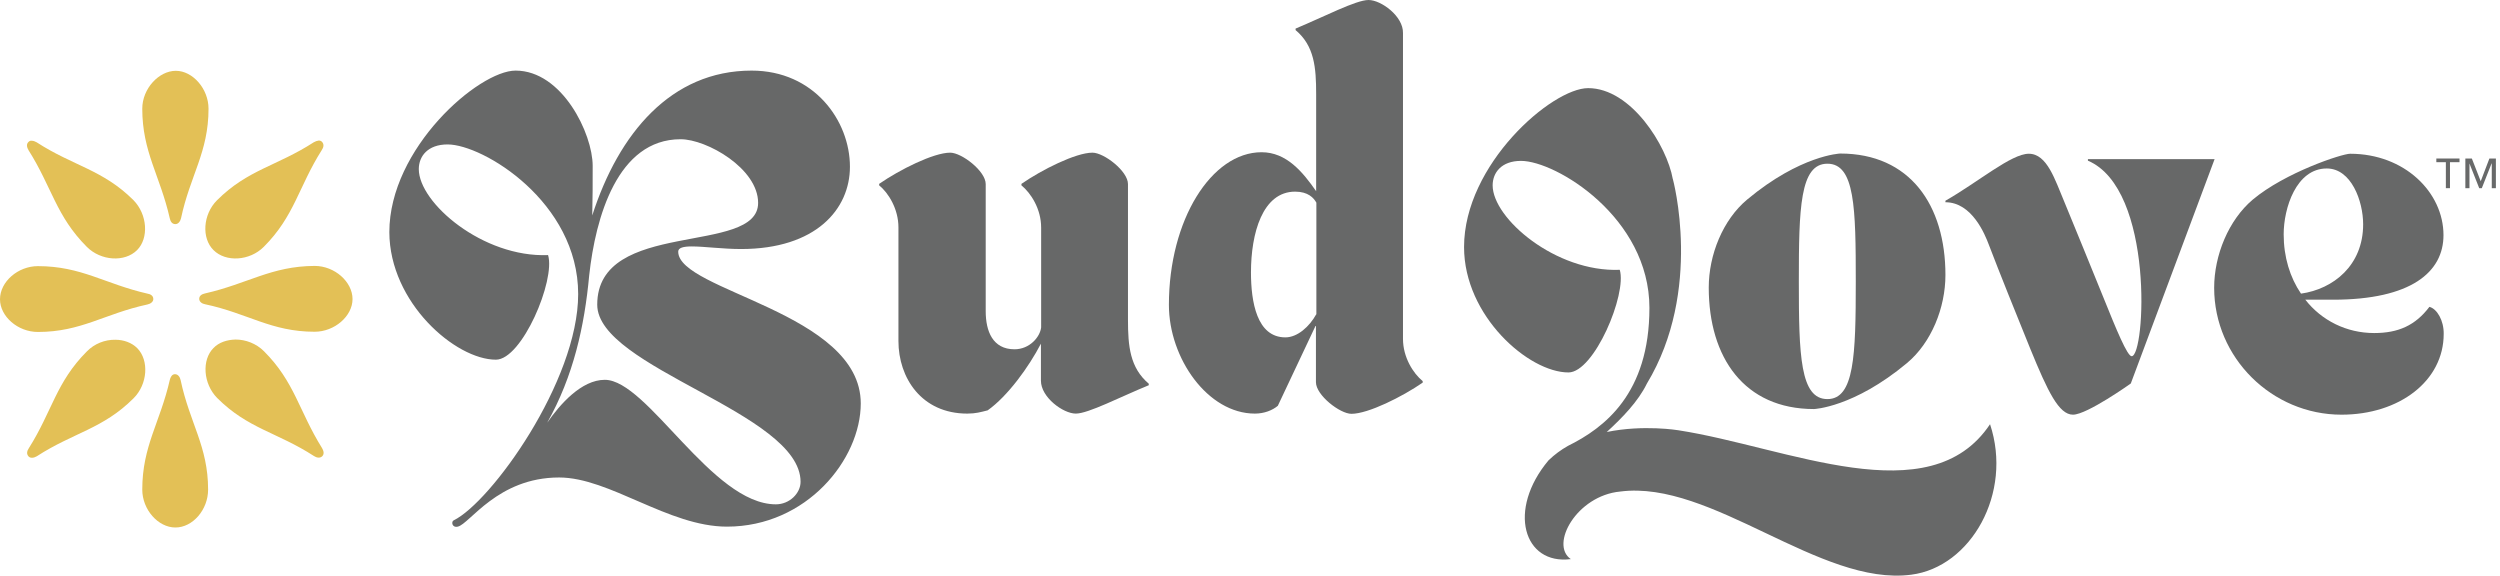 <?xml version="1.0" encoding="utf-8"?>
<!-- Generator: Adobe Illustrator 23.0.2, SVG Export Plug-In . SVG Version: 6.00 Build 0)  -->
<svg version="1.1" id="Layer_1" xmlns="http://www.w3.org/2000/svg" xmlns:xlink="http://www.w3.org/1999/xlink" x="0px" y="0px"
	 viewBox="0 0 1154.5 265.8" style="enable-background:new 0 0 1154.5 265.8;" xml:space="preserve">
<style type="text/css">
	.st0{display:none;}
	.st1{display:inline;}
	.st2{fill:#676868;}
	.st3{fill:#676767;}
	.st4{display:inline;fill:url(#SVGID_1_);}
	.st5{fill:#686969;}
	.st6{clip-path:url(#SVGID_3_);}
	.st7{fill:url(#SVGID_4_);}
</style>
<g class="st0">
	<g class="st1">
		<g>
			<polygon class="st2" points="1141.5,73.2 1138.5,73.2 1138.5,86.8 1140.4,86.8 1140.4,75.5 1140.4,75.5 1144.9,86.8 1146.1,86.8 
				1150.6,75.5 1150.7,75.5 1150.7,86.8 1152.6,86.8 1152.6,73.2 1149.6,73.2 1145.6,83.7 1145.6,83.7 			"/>
			<polygon class="st2" points="1131.4,74.9 1135.8,74.9 1135.8,73.2 1125.1,73.2 1125.1,74.9 1129.5,74.9 1129.5,86.8 1131.4,86.8 
							"/>
		</g>
	</g>
	<g class="st1">
		<g>
			<path class="st3" d="M415.3,105v52.5c0,16.9,10.6,33.5,31.8,33.5c3.9,0,6.2-0.7,9.4-1.5c9.2-6.5,19-20,24.6-30.8v17.1
				c0,7.7,10.3,15.2,16.1,15.2c5.8,0,20.5-7.7,33.7-13.2v-0.7c-8.7-7.4-9.6-17.3-9.6-29.6V85c0-6-11.1-14.5-16.4-14.5
				c-7.7,0-23.4,7.9-32.8,14.4v0.7c4.4,3.6,9.1,10.9,9.1,19.5v46.2c-0.5,4.4-5.3,10.1-12.3,10.1c-10.1,0-13.3-8.4-13.3-17.6V85
				c0-6-11.1-14.5-16.4-14.5c-7.7,0-23.4,7.9-32.8,14.4v0.7C410.7,89.1,415.3,96.5,415.3,105"/>
			<path class="st3" d="M608.1,43.5v44.8c-6.2-8.9-13.7-18-25.2-18c-23.1,0-42.8,31.2-42.8,70.5c0,24.7,18,50.2,39.7,50.2
				c4.3,0,8-1.5,10.6-3.6l17.6-37.3v26.4c0,6,11.1,14.5,16.4,14.5c7.7,0,23.5-7.9,32.9-14.4v-0.7c-4.5-3.6-9.1-11-9.1-19.5V15.2
				C648.3,7.5,638,0,632.2,0s-20.5,7.7-33.7,13.2v0.7C607.2,21.2,608.1,31.2,608.1,43.5 M608.1,145.1c-3.1,5.6-8.6,10.6-14.2,10.6
				c-13.2,0-15.9-16.4-15.9-30c0-18,5.3-37.3,20.4-37.3c6,0,8.6,2.9,9.8,5.1L608.1,145.1L608.1,145.1z"/>
			<path class="st3" d="M229.5,166.1c12.1,0,27.6-36.8,24.1-48.2c-30,1.2-59.7-24.1-59.7-39.7c0-5.9,4.1-11.4,13.3-11.4
				c16.4,0,60.3,26.6,60.3,69.1c0,40.3-40.3,96.1-57.4,104.5c-1.2,0.6-0.8,3.5,1.8,2.9c5.5-1.2,18.4-22.7,46.8-22.7
				c23.3,0,50.5,22.7,77.5,22.7c36.8,0,61.7-31.1,61.7-56.8c0-42.1-84.2-51.9-84.2-70.1c0-1.8,2.5-2.4,6.3-2.4
				c5.7,0,14.3,1.2,22.7,1.2c34.5,0,50.3-18.4,50.3-38c0-21.3-16.5-44.4-45.4-44.4c-37.2,0-61.3,29-73.6,66.9
				c0.2-7.6,0.2-15.1,0.2-22.9c0-14.9-14.1-43.9-35.6-43.9c-17,0-58.3,35.8-58.3,74.6C180.4,139.7,210.9,166.1,229.5,166.1
				 M314.7,64.2c12,0,35.8,13.5,35.8,29.4c0,24.5-74.2,7.1-74.2,47c0,29.2,93.8,49.9,93.8,81.8c0,5.3-5.1,10.4-11.5,10.4
				c-29.4,0-59.3-57.4-78.9-57.4c-10.8,0-20.6,11.2-26.6,19.8c12.1-21.5,17.2-44.4,19.4-68.1C275.5,100.4,285.5,64.2,314.7,64.2"/>
			<g>
				<path class="st3" d="M1121.9,141.6c-6.5,8.5-14.4,12.1-25.5,12.1c-12.8,0-24.3-5.8-31.8-15.4h12.8c36.1,0,50.9-12.8,50.9-29.7
					c0-19.8-17.9-37.6-43.1-37.6c-3.8,0-30.1,8.7-44.9,21.2c-11.1,9.4-17.8,25.6-17.8,40.7c0,32.3,26.7,58.6,58.8,58.6
					c26.7,0,47.2-15.5,47.2-37.3C1128.6,148,1125.3,142.5,1121.9,141.6 M1054.6,108.1c0-12.1,5.8-30.4,19.8-30.4
					c11.3,0,16.8,15,16.8,25.8c0,19-13.8,29.9-28.7,32C1057.5,128,1054.6,118.6,1054.6,108.1"/>
				<path class="st3" d="M964.3,73.5v0.7c30.8,13.2,26.5,90.3,20.2,90.3c-2.1,0-7-12.1-13-27C966,124,958.3,105,953.4,93.2
					C949.1,83.1,945.5,71,937,71c-8,0-23.4,13.2-38.5,21.7v0.7c12.3,0,18.3,15,20,19.5c4.6,12.1,13.5,34.2,19.2,48.2
					c8,19.8,13.2,30.4,19.7,30.4s26.7-14.4,26.7-14.4l38.6-103.6L964.3,73.5L964.3,73.5z"/>
				<path class="st3" d="M807.1,92.1c-11.3,9.4-17.8,25.6-17.8,40.7c0,32.3,16.4,56.1,48.5,56.1c0,0,18.3-0.7,42.9-21.2
					c11.3-9.4,17.8-25.6,17.8-40.7c0-32.3-16.4-56.1-48.5-56.1C850,70.9,831.7,71.6,807.1,92.1 M844,184.2
					c-12.7,0-13.2-20.2-13.2-54.2s0.5-54.5,13.2-54.5c12.5,0,13.2,20.5,13.2,54.5S856.5,184.2,844,184.2"/>
				<path class="st3" d="M919.1,195.9c-27.9,41.9-93.6,10.6-143.8,2.8c0,0-16.1-2.6-33.1,0.8c7.2-6.6,14.5-14.1,18.5-22.3l0,0
					c26.1-43.2,12-94.6,12-94.6v0.1c-2.6-15.3-19.2-41.9-39-41.9c-16.7,0-57.3,35.2-57.3,73.3c0,32,29.9,57.9,48.2,57.9
					c11.9,0,27.1-36.2,23.7-47.4c-29.5,1.2-58.7-23.7-58.7-39c0-5.8,4-11.2,13.1-11.2c16.1,0,59.3,26.1,59.3,67.9
					c0,39.6-20.8,55.4-37.6,63.7l0,0c-3.2,1.8-6.2,4-8.9,6.6c-19.2,22.9-11.5,48.4,10.3,45.6c-9.8-6.8,2.7-29.3,22.8-31.2
					c42.2-5.5,92.2,43.9,134.3,38.4C910.2,261.9,929.7,227.7,919.1,195.9z"/>
			</g>
		</g>
	</g>
	
		<linearGradient id="SVGID_1_" gradientUnits="userSpaceOnUse" x1="11.275" y1="882.275" x2="151.625" y2="1022.625" gradientTransform="matrix(1 0 0 1 0 -814.35)">
		<stop  offset="0" style="stop-color:#B2912F"/>
		<stop  offset="0.23" style="stop-color:#F7F5BC"/>
		<stop  offset="0.38" style="stop-color:#D8C37A"/>
		<stop  offset="0.52" style="stop-color:#CFB76F"/>
		<stop  offset="0.62" style="stop-color:#CFB76F"/>
		<stop  offset="0.76" style="stop-color:#F7F5BC"/>
		<stop  offset="1" style="stop-color:#B2912F"/>
	</linearGradient>
	<path class="st4" d="M0.6,138.2c0-8.1,8.3-15.3,17.5-15.3c20,0,30.8,8.2,50.5,12.7c1.4,0.3,2.8,1,2.8,2.5c0,1.4-1.4,2.3-2.8,2.6
		c-19.8,4.2-30.5,12.7-50.5,12.7C8.8,153.3,0.6,146,0.6,138.2z M145.8,153.3c-20,0-30.7-8.4-50.5-12.7c-1.4-0.3-2.8-1.2-2.8-2.5
		c0-1.6,1.4-2.3,2.8-2.6c19.7-4.5,30.5-12.7,50.5-12.7c9.2,0,17.5,7.3,17.5,15.3C163.3,146,155.1,153.3,145.8,153.3z M81.6,243.5
		c-8.1,0-15.3-8.3-15.3-17.5c0-20,8.1-30.8,12.7-50.5c0.3-1.4,1-2.8,2.6-2.8c1.4,0,2.3,1.4,2.6,2.8c4.2,19.8,12.7,30.5,12.7,50.5
		C96.7,235.3,89.4,243.5,81.6,243.5z M99.1,160.7c5.7-5.7,16.7-5,23.2,1.5c14.2,14.2,16,27.5,26.8,44.7c0.8,1.2,1.3,2.6,0.1,3.8
		c-1,1-2.6,0.6-3.8-0.1c-17-11-30.5-12.6-44.7-26.8C94.2,177.2,93.5,166.2,99.1,160.7z M62.1,183.7c-14.2,14.2-27.7,15.8-44.7,26.8
		c-1.2,0.8-2.8,1.1-3.8,0.1c-1.1-1.1-0.6-2.6,0.1-3.8c10.8-17.1,12.6-30.5,26.8-44.7c6.5-6.5,17.5-7.2,23.2-1.5
		C69.4,166.2,68.7,177.2,62.1,183.7z M96.7,50.2c0,20-8.4,30.7-12.7,50.5c-0.3,1.4-1.2,2.8-2.6,2.8c-1.6,0-2.3-1.4-2.6-2.8
		C74.4,81,66.2,70.2,66.2,50.2c0-9.2,7.3-17.5,15.3-17.5C89.4,32.7,96.7,40.9,96.7,50.2z M100.8,92.5c14.2-14.2,27.7-15.8,44.7-26.8
		c1.2-0.8,2.8-1.1,3.8-0.1c1.1,1.1,0.6,2.6-0.1,3.8c-10.8,17.1-12.6,30.5-26.8,44.7c-6.5,6.5-17.5,7.2-23.2,1.5
		C93.5,109.9,94.2,99,100.8,92.5z M63.8,115.5c-5.7,5.7-16.7,5-23.2-1.5c-14.2-14.2-16-27.6-26.8-44.7c-0.8-1.2-1.3-2.6-0.1-3.8
		c1-1,2.6-0.6,3.8,0.1c17,11,30.5,12.6,44.7,26.8C68.7,99,69.4,109.9,63.8,115.5z"/>
</g>
<g id="Layer_1-2">
	<g>
		<polygon class="st5" points="1141.5,73.2 1138.5,73.2 1138.5,86.9 1140.4,86.9 1140.4,75.5 1140.4,75.5 1144.9,86.9 1146.1,86.9 
			1150.6,75.5 1150.7,75.5 1150.7,86.9 1152.6,86.9 1152.6,73.2 1149.6,73.2 1145.6,83.7 1145.6,83.7 		"/>
		<polygon class="st5" points="1131.4,74.9 1135.8,74.9 1135.8,73.2 1125.1,73.2 1125.1,74.9 1129.5,74.9 1129.5,86.9 1131.4,86.9 
					"/>
		<path class="st2" d="M414.9,105v52.5c0,16.9,10.6,33.5,31.8,33.5c3.9,0,6.2-0.7,9.4-1.5c9.2-6.5,19-20,24.6-30.8v17.1
			c0,7.7,10.3,15.2,16.1,15.2c5.8,0,20.5-7.7,33.7-13.1v-0.7c-8.7-7.4-9.6-17.3-9.6-29.6V85c0-6-11.1-14.5-16.4-14.5
			c-7.7,0-23.4,7.9-32.8,14.4v0.7c4.4,3.6,9.1,10.9,9.1,19.5v46.1c-0.5,4.4-5.3,10.1-12.3,10.1c-10.1,0-13.3-8.4-13.3-17.6V85
			c0-6-11.1-14.5-16.4-14.5c-7.7,0-23.4,7.9-32.8,14.4v0.7C410.3,89.1,414.9,96.5,414.9,105"/>
		<path class="st2" d="M607.8,43.5v44.8c-6.2-8.9-13.7-18-25.2-18c-23.1,0-42.8,31.2-42.8,70.5c0,24.7,18,50.2,39.7,50.2
			c4.3,0,8.1-1.5,10.6-3.6l17.6-37.3v26.4c0,6,11.1,14.6,16.4,14.6c7.7,0,23.5-7.9,32.9-14.4V176c-4.4-3.6-9.1-11-9.1-19.5V15.3
			C648.1,7.5,637.8,0,632,0c-5.8,0-20.5,7.7-33.7,13.2v0.7C607,21.2,607.8,31.2,607.8,43.5 M607.8,145.2
			c-3.1,5.6-8.6,10.6-14.2,10.6c-13.2,0-15.9-16.4-15.9-30c0-18,5.3-37.3,20.4-37.3c6,0,8.6,2.9,9.8,5.1V145.2z"/>
		<path class="st2" d="M229,166.1c12.1,0,27.6-36.8,24.1-48.3c-30.1,1.2-59.7-24.1-59.7-39.7c0-5.9,4.1-11.4,13.3-11.4
			c16.4,0,60.3,26.6,60.3,69.1c0,40.3-40.3,96.1-57.5,104.5c-1.2,0.6-0.8,3.5,1.9,2.9c5.5-1.2,18.4-22.7,46.8-22.7
			c23.3,0,50.5,22.7,77.5,22.7c36.8,0,61.8-31.1,61.8-56.9c0-42.1-84.3-51.9-84.3-70.1c0-1.8,2.4-2.4,6.3-2.4
			c5.7,0,14.3,1.2,22.7,1.2c34.6,0,50.3-18.4,50.3-38c0-21.3-16.6-44.4-45.4-44.4c-37.2,0-61.4,29-73.6,66.9
			c0.2-7.6,0.2-15.1,0.2-22.9c0-14.9-14.1-44-35.6-44c-17,0-58.3,35.8-58.3,74.6C179.9,139.8,210.4,166.1,229,166.1 M314.3,64.3
			c12.1,0,35.8,13.5,35.8,29.4c0,24.5-74.3,7.1-74.3,47c0,29.2,93.9,49.9,93.9,81.8c0,5.3-5.1,10.4-11.4,10.4
			c-29.5,0-59.3-57.5-79-57.5c-10.8,0-20.7,11.3-26.6,19.8c12.1-21.5,17.2-44.4,19.4-68.1C275,100.5,285.1,64.3,314.3,64.3"/>
		<path class="st2" d="M1121.9,141.7c-6.5,8.6-14.4,12.1-25.5,12.1c-12.8,0-24.3-5.8-31.8-15.4h12.8c36.1,0,51-12.8,51-29.8
			c0-19.8-18-37.6-43.1-37.6c-3.8,0-30.1,8.7-45,21.2c-11.1,9.4-17.8,25.6-17.8,40.7c0,32.3,26.7,58.6,58.8,58.6
			c26.7,0,47.2-15.6,47.2-37.3C1128.6,148,1125.4,142.6,1121.9,141.7 M1054.6,108.2c0-12.1,5.8-30.4,19.9-30.4
			c11.3,0,16.8,15,16.8,25.8c0,19-13.8,29.9-28.7,32C1057.5,128.1,1054.6,118.7,1054.6,108.2"/>
		<path class="st2" d="M964.2,73.5v0.7c30.8,13.1,26.5,90.3,20.2,90.3c-2,0-7-12.1-13-27c-5.5-13.5-13.2-32.5-18.1-44.3
			c-4.3-10.1-7.9-22.2-16.4-22.2c-8.1,0-23.4,13.1-38.5,21.7v0.7c12.3,0,18.3,15,20,19.5c4.6,12.1,13.5,34.2,19.2,48.2
			c8.1,19.8,13.2,30.4,19.7,30.4c6.5,0,26.7-14.4,26.7-14.4l38.7-103.6L964.2,73.5L964.2,73.5z"/>
		<path class="st2" d="M806.9,92.1c-11.3,9.4-17.8,25.6-17.8,40.7c0,32.3,16.4,56.1,48.6,56.1c0,0,18.3-0.7,42.9-21.2
			c11.3-9.4,17.8-25.6,17.8-40.7c0-32.3-16.4-56.1-48.6-56.1C849.8,70.9,831.5,71.6,806.9,92.1 M843.9,184.3
			c-12.6,0-13.2-20.2-13.2-54.2s0.5-54.5,13.2-54.5S857,96,857,130.1S856.3,184.3,843.9,184.3"/>
		<path class="st2" d="M919,195.9c-27.9,41.9-93.6,10.6-143.9,2.8c0,0-16.1-2.7-33.1,0.8c7.2-6.6,14.5-14.1,18.5-22.3l0,0
			c26.1-43.2,12-94.6,12-94.6v0.1c-2.7-15.3-19.2-42-39.1-42c-16.7,0-57.3,35.2-57.3,73.4c0,31.9,29.9,57.9,48.2,57.9
			c11.9,0,27.1-36.2,23.7-47.4c-29.5,1.2-58.7-23.7-58.7-39c0-5.8,4-11.3,13.1-11.3c16.1,0,59.3,26.1,59.3,67.9
			c0,39.6-20.8,55.4-37.6,63.7l0,0c-3.2,1.8-6.2,4-9,6.7c-19.2,22.9-11.5,48.4,10.3,45.6c-9.8-6.7,2.7-29.3,22.8-31.2
			c42.2-5.5,92.3,43.9,134.4,38.4C910.1,261.9,929.6,227.8,919,195.9"/>
		<g>
			<defs>
				<path id="SVGID_2_" d="M78.4,175.5c-4.5,19.7-12.7,30.5-12.7,50.6c0,9.2,7.3,17.5,15.3,17.5s15.1-8.2,15.1-17.5
					c0-20-8.5-30.7-12.7-50.6c-0.3-1.4-1.2-2.7-2.6-2.7C79.4,172.8,78.7,174.2,78.4,175.5 M40.1,162.3c-14.2,14.2-16,27.6-26.8,44.7
					c-0.8,1.2-1.2,2.6-0.1,3.8c1,1,2.6,0.6,3.8-0.1c17-11,30.5-12.6,44.7-26.8c6.5-6.5,7.2-17.5,1.7-23.1c-2.6-2.6-6.3-3.9-10.1-3.9
					C48.5,156.8,43.6,158.7,40.1,162.3 M98.6,160.7c-5.5,5.5-4.8,16.5,1.7,23.1c14.2,14.2,27.7,15.8,44.7,26.8
					c1.2,0.8,2.8,1.1,3.8,0.1c1.1-1.1,0.6-2.6-0.1-3.8c-10.7-17.2-12.6-30.5-26.8-44.7c-3.6-3.6-8.5-5.4-13.1-5.4
					C104.8,156.9,101.1,158.1,98.6,160.7 M0,138.2c0,7.9,8.2,15.1,17.5,15.1c20,0,30.7-8.4,50.6-12.7c1.4-0.3,2.7-1.2,2.7-2.5
					c0-1.6-1.4-2.3-2.7-2.5c-19.7-4.5-30.5-12.7-50.6-12.7C8.3,122.9,0,130.1,0,138.2 M94.7,135.5c-1.4,0.3-2.7,1-2.7,2.5
					c0,1.4,1.4,2.3,2.7,2.5c19.8,4.2,30.5,12.7,50.6,12.7c9.2,0,17.5-7.2,17.5-15.1s-8.2-15.3-17.5-15.3
					C125.3,122.9,114.5,131,94.7,135.5 M144.9,65.7c-17,11-30.5,12.6-44.7,26.8C93.7,99,93,110,98.6,115.5c5.7,5.7,16.7,5,23.2-1.5
					c14.2-14.2,16-27.6,26.8-44.7c0.8-1.2,1.2-2.6,0.1-3.8c-0.4-0.4-0.9-0.6-1.5-0.6C146.4,65,145.6,65.3,144.9,65.7 M13.1,65.6
					c-1.1,1.1-0.6,2.6,0.1,3.8C24,86.5,25.9,99.8,40.1,114c6.5,6.5,17.5,7.2,23.2,1.5c5.5-5.5,4.8-16.5-1.7-23.1
					C47.4,78.3,33.9,76.7,16.9,65.7c-0.7-0.4-1.5-0.7-2.2-0.7C14.1,64.9,13.6,65.1,13.1,65.6 M65.7,50.2c0,20,8.2,30.8,12.7,50.6
					c0.3,1.4,1,2.7,2.6,2.7c1.4,0,2.3-1.4,2.6-2.7c4.2-19.8,12.7-30.5,12.7-50.6c0-9.2-7.3-17.5-15.1-17.5S65.7,40.9,65.7,50.2"/>
			</defs>
			<clipPath id="SVGID_3_">
				<use xlink:href="#SVGID_2_"  style="overflow:visible;"/>
			</clipPath>
			<g class="st6">
				
					<linearGradient id="SVGID_4_" gradientUnits="userSpaceOnUse" x1="7122.331" y1="-6799.403" x2="7125.428" y2="-6799.403" gradientTransform="matrix(45.347 45.347 -45.347 45.347 -631208.688 -14490.227)">
					<stop  offset="0" style="stop-color:#E3C056"/>
					<stop  offset="0.23" style="stop-color:#E3C056"/>
					<stop  offset="0.38" style="stop-color:#E3C056"/>
					<stop  offset="0.52" style="stop-color:#E3C056"/>
					<stop  offset="0.62" style="stop-color:#E3C056"/>
					<stop  offset="0.76" style="stop-color:#E3C056"/>
					<stop  offset="1" style="stop-color:#E3C056"/>
				</linearGradient>
				<polygon class="st7" points="-105.4,138.1 81.4,-48.7 268.3,138.1 81.4,324.9 				"/>
			</g>
		</g>
	</g>
</g>
</svg>
